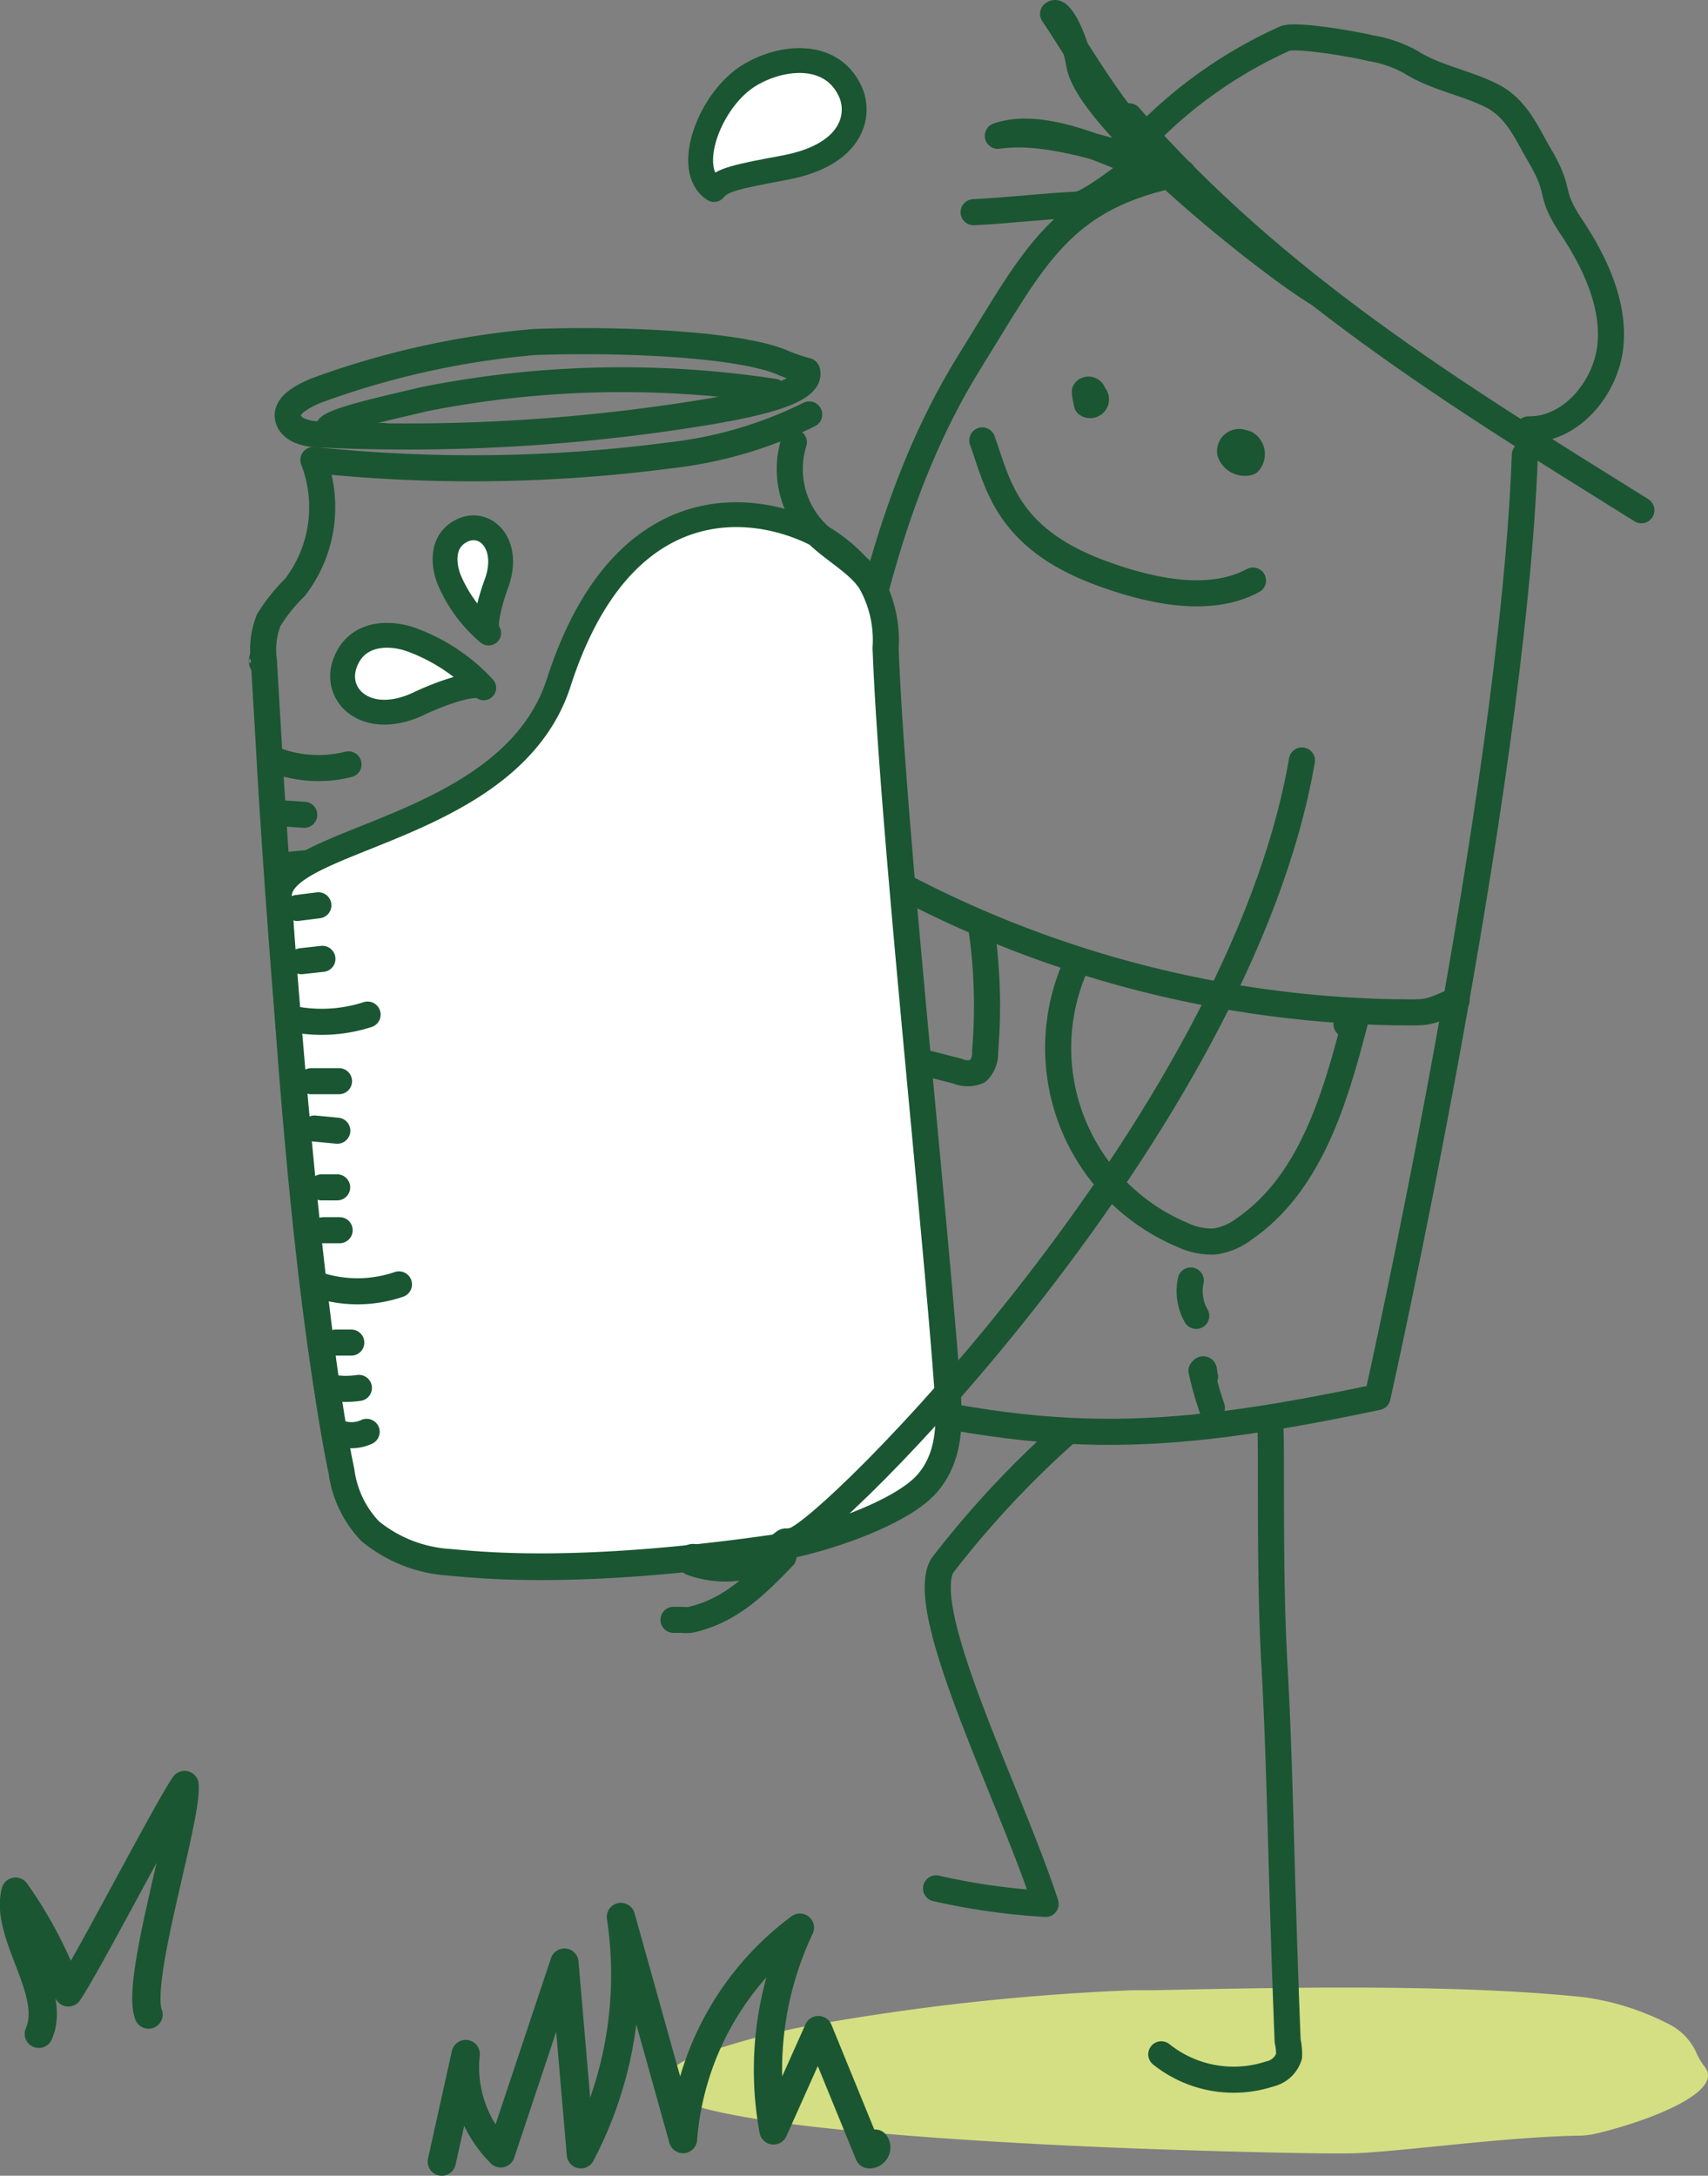<?xml version="1.0" encoding="UTF-8"?> <svg xmlns="http://www.w3.org/2000/svg" xmlns:xlink="http://www.w3.org/1999/xlink" viewBox="0 0 110.03 140.16"><rect x="0" y="0" width="110.03" height="140.16" fill="#808080" stroke="none"/><defs><style>.cls-1,.cls-5,.cls-6,.cls-7,.cls-9{fill:none;}.cls-2{isolation:isolate;}.cls-3{fill:#fff;}.cls-3,.cls-5,.cls-6,.cls-7,.cls-9{stroke:#1a5632;stroke-linecap:round;stroke-linejoin:round;}.cls-3,.cls-9{stroke-width:1.6px;}.cls-4{fill:#d4df83;fill-rule:evenodd;mix-blend-mode:multiply;}.cls-5{stroke-width:1.68px;}.cls-6{stroke-width:2.06px;}.cls-7{stroke-width:1.82px;}.cls-8{clip-path:url(#clip-path);}</style><clipPath id="clip-path" transform="translate(0 -12.51)"><path class="cls-1" d="M55.53,49.33s1.67,1.34,2,8.5c.67,7.84,2.84,36.34,2.84,36.34s1.16,7.66.66,10.33,1.34,2.67,1.34,2.67L52.7,120.5l6,22.83,30.67,11.5,11-67,11.5-44.16L91.37,0S66.7,9,66.87,9.5s-.67,7.33-.67,7.33l-5.17,5L60.37,31l-2,8.17Z"></path></clipPath></defs><g class="cls-2"><g id="Calque_2" data-name="Calque 2"><g id="_Calque_" data-name="&lt;Calque&gt;"><path class="cls-3" d="M52.74,47A10,10,0,0,1,56.05,50a7.66,7.66,0,0,1,1,4.33c.42,11.29,3.2,36.75,4,48,.14,2,.13,4.12-1.29,5.78-1.72,2-7.09,3.78-10,4.19h0c-12.77,1.82-18.95,1.07-20.85.91a8.92,8.92,0,0,1-5.07-2A6.81,6.81,0,0,1,22,107.3C19.82,97,18.62,80.82,18,70.33c-.25-3.91,14.9-4.16,18-13.87C40,44.08,48.28,44.67,52.74,47Z" transform="translate(0 -12.51)"></path><path class="cls-4" d="M107.69,143a16.91,16.91,0,0,0-5.65-1.83c-8.18-.86-19.27-.63-27.71-.45l-1.35,0h0a150.38,150.38,0,0,0-19.49,2.05A47.51,47.51,0,0,0,44.75,145,3.76,3.76,0,0,0,43,146.11a.94.94,0,0,0,.26,1.29c.81.67,2.39,1.07,4.56,1.46s4.92.73,8,1c6.1.56,13.4.93,19.45,1.13s10.79.28,12.08.23c3.25-.14,9.82-1.07,14.43-1.13a4.82,4.82,0,0,0,.93-.11c3-.68,8.41-2.61,7.13-4.3a4.32,4.32,0,0,1-.59-1A3.85,3.85,0,0,0,107.69,143Z" transform="translate(0 -12.51)"></path><path class="cls-5" d="M83.87,61.5C79.83,85,53,111.68,51.06,111.76" transform="translate(0 -12.51)"></path><path class="cls-5" d="M50.47,112.79c-1.68,1.74-3.39,3.5-6,4.07a2.56,2.56,0,0,1-.55,0h-.53" transform="translate(0 -12.51)"></path><path class="cls-6" d="M50.64,112a6.24,6.24,0,0,1-6,1" transform="translate(0 -12.51)"></path><path class="cls-7" d="M9.57,142.29c-.86-2.2,2.49-12.53,2.32-14.79-1.2,1.76-6.28,11.6-7.49,13.36A27.43,27.43,0,0,0,1,134.37c-.72,2.75,2.69,6.47,1.5,9.16" transform="translate(0 -12.51)"></path><path class="cls-7" d="M28.46,151.76,30,144.83a7.84,7.84,0,0,0,2.26,6.4l4.1-12.29,1.06,12.35A24.84,24.84,0,0,0,40,136l4,14.31a18.77,18.77,0,0,1,7.53-13.62,21.44,21.44,0,0,0-1.7,13.06l2.89-6.46,3.27,8a.44.44,0,0,0,.38-.69" transform="translate(0 -12.51)"></path><path class="cls-5" d="M16.88,55a.34.34,0,0,1,0,.18s0,0,0,0,0-.09,0-.13Z" transform="translate(0 -12.51)"></path><path class="cls-5" d="M50.53,35.92a12.26,12.26,0,0,0,1.46.49c.43,1.51-4.43,2.35-8.29,2.93a118.9,118.9,0,0,1-23,1.16c-.88,0-2-.26-2.15-1.08s.95-1.38,1.82-1.75a54.3,54.3,0,0,1,14.09-3.13C40.74,34.33,48,34.75,50.53,35.92Z" transform="translate(0 -12.51)"></path><path class="cls-5" d="M51.14,41a5.83,5.83,0,0,0,1.6,6c1.06,1,2.49,1.77,3.31,2.92a7.66,7.66,0,0,1,1,4.33c.42,11.29,3.2,36.75,4,48,.14,2,.13,4.12-1.29,5.78-1.72,2-7.09,3.78-10,4.19h0c-12.77,1.82-18.95,1.07-20.85.91a8.92,8.92,0,0,1-5.07-2A6.81,6.81,0,0,1,22,107.3C19.82,97,17.89,71,17.32,60.52L17,55.08a5.21,5.21,0,0,1,.31-2.62A11.1,11.1,0,0,1,19,50.35a8.46,8.46,0,0,0,1.19-8.21,97.7,97.7,0,0,0,23-.3,26.82,26.82,0,0,0,8.94-2.63" transform="translate(0 -12.51)"></path><path class="cls-3" d="M46,24.72c.5-.62,1.37-.82,4.56-1.41,4.55-.86,4.9-3.57,4.17-5-1.22-2.5-4.33-2.2-6.37-1C45.75,18.82,44,23.45,46,24.72" transform="translate(0 -12.51)"></path><path class="cls-3" d="M31.46,53.28A9.21,9.21,0,0,1,29,50c-.45-1-.65-2.68.83-3.34s3.09.94,2.13,3.5c-.31.83-.88,2.76-.48,3.13" transform="translate(0 -12.51)"></path><path class="cls-3" d="M31.16,56.82a11.88,11.88,0,0,0-4.57-3.07c-1.36-.52-3.61-.61-4.37,1.5s1.47,4.17,4.8,2.57c1.09-.52,3.61-1.51,4.14-1" transform="translate(0 -12.51)"></path><g class="cls-8"><path class="cls-5" d="M76.18,23.65C68.34,25.16,66.7,29,62.42,35.88c-5,8.09-7,17.66-8.55,27.06-2.11,12.9-3.5,26.18-.86,39,14.33,3.66,21.25,3.63,35.73.57,0,0,8.71-38.81,9.49-60.69" transform="translate(0 -12.51)"></path><path class="cls-5" d="M63.28,40.88c1,2.8,1.56,6.23,7.44,8.47,3.21,1.21,7.12,2.11,10,.56" transform="translate(0 -12.51)"></path><path class="cls-5" d="M70.42,37.86a.3.3,0,0,0-.53-.14c0,.27.08.55.13.82a.37.37,0,1,0-.08-.53" transform="translate(0 -12.51)"></path><path class="cls-5" d="M80.32,42a.56.56,0,0,0-1-.18,1,1,0,0,0,1.13.47.8.8,0,0,0-.18-1.2c-.43-.2-1,.33-.76.73l.74.17a.59.59,0,1,0-1-.32.47.47,0,0,0,.78,0" transform="translate(0 -12.51)"></path><path class="cls-5" d="M72.74,20c9.5,10.85,20.77,17.76,33,25.38" transform="translate(0 -12.51)"></path><path class="cls-5" d="M73.93,21.13A29.41,29.41,0,0,1,82.76,15c.7-.32,4.76.41,5.51.61a7.93,7.93,0,0,1,2.6.89c1.57,1,3.5,1.32,5.18,2.15s2.3,2.46,3.17,3.93c1.4,2.38.49,2.27,2,4.53s2.8,5,2.52,7.69-2.52,5.41-5.27,5.37" transform="translate(0 -12.51)"></path><path class="cls-5" d="M85,31.47c-3.16-1.85-14.91-11.21-15.48-14.83C69.26,15,68.25,13,67.84,13.4c2,3,4.35,7.24,7.44,9.86-3.32-.79-7.62-2.51-11-2,2.66-.93,6.49.75,9.07,1.86-.56.46-3.21,2.53-3.94,2.57-2.39.12-4.3.37-6.69.49" transform="translate(0 -12.51)"></path><path class="cls-5" d="M52.79,66.48A71,71,0,0,0,89.72,77.72c2.31,0,2,.15,4.12-.78" transform="translate(0 -12.51)"></path><path class="cls-5" d="M81.83,104.4c.11,1.12-.07,9.18.25,15,.41,7.27.41,12.91.87,24.58a3.94,3.94,0,0,1,.09,1,1.68,1.68,0,0,1-1.23,1.13,7.47,7.47,0,0,1-7-1.26" transform="translate(0 -12.51)"></path><path class="cls-5" d="M68.57,104.9a62.52,62.52,0,0,0-7.87,8.47c-1.69,2.93,4.44,14.93,6.66,21.79a43,43,0,0,1-7.06-1" transform="translate(0 -12.51)"></path><path class="cls-5" d="M69.17,75a13.06,13.06,0,0,0,7,17.06,4.39,4.39,0,0,0,2.06.43,4.09,4.09,0,0,0,1.92-.81c4.27-2.94,5.85-8.38,7.15-13.4a.35.35,0,0,0-.56.21" transform="translate(0 -12.51)"></path><path class="cls-5" d="M63.18,72a35.24,35.24,0,0,1,.28,8.27A1.64,1.64,0,0,1,63,81.51a1.66,1.66,0,0,1-1.33,0l-9-2.3c-.42-.11-1-.44-.77-.83" transform="translate(0 -12.51)"></path><path class="cls-5" d="M76.71,95a3.24,3.24,0,0,0,.35,2.28" transform="translate(0 -12.51)"></path><path class="cls-5" d="M77.63,101.21c-.09-.23,0-.69-.23-.39a21.61,21.61,0,0,0,.67,2.38" transform="translate(0 -12.51)"></path><path class="cls-5" d="M53.91,60.84C42.65,71.76,40.18,89.7,34.29,96.29" transform="translate(0 -12.51)"></path><path class="cls-5" d="M34.93,96.76a3.54,3.54,0,0,0-1.37,2.44,10.25,10.25,0,0,0,.12,2.87" transform="translate(0 -12.51)"></path><path class="cls-5" d="M34.6,95.87a6.58,6.58,0,0,0-3.55,7.83,3.17,3.17,0,0,0,1,1.68" transform="translate(0 -12.51)"></path></g><path class="cls-5" d="M17.59,61.43a7.93,7.93,0,0,0,4.86.32" transform="translate(0 -12.51)"></path><path class="cls-5" d="M19.6,65l-1.48-.1" transform="translate(0 -12.51)"></path><path class="cls-5" d="M19.6,68.13l-1.48.14" transform="translate(0 -12.51)"></path><path class="cls-5" d="M20.51,70.83,19.15,71" transform="translate(0 -12.51)"></path><path class="cls-5" d="M20.77,74.28l-1.36.15" transform="translate(0 -12.51)"></path><path class="cls-5" d="M23.68,77.87a9.6,9.6,0,0,1-4.73.3" transform="translate(0 -12.51)"></path><path class="cls-5" d="M21.84,82.16l-1.79,0" transform="translate(0 -12.51)"></path><path class="cls-5" d="M21.73,85.35l-1.47-.14" transform="translate(0 -12.51)"></path><path class="cls-5" d="M21.72,89l-1,0" transform="translate(0 -12.51)"></path><path class="cls-5" d="M21.88,91.76l-1.05,0" transform="translate(0 -12.51)"></path><path class="cls-5" d="M25.7,95.25a8.25,8.25,0,0,1-5.1.08" transform="translate(0 -12.51)"></path><path class="cls-5" d="M22.63,99l-1,0" transform="translate(0 -12.51)"></path><path class="cls-5" d="M23.12,101.92a5.77,5.77,0,0,1-1.67,0" transform="translate(0 -12.51)"></path><path class="cls-5" d="M23.62,104.75a2.29,2.29,0,0,1-1.52.15" transform="translate(0 -12.51)"></path><path class="cls-9" d="M24.7,40.56c-8.3,0,0-1.69,2.65-2.34a65.28,65.28,0,0,1,22.52-.51" transform="translate(0 -12.51)"></path></g></g></g></svg> 